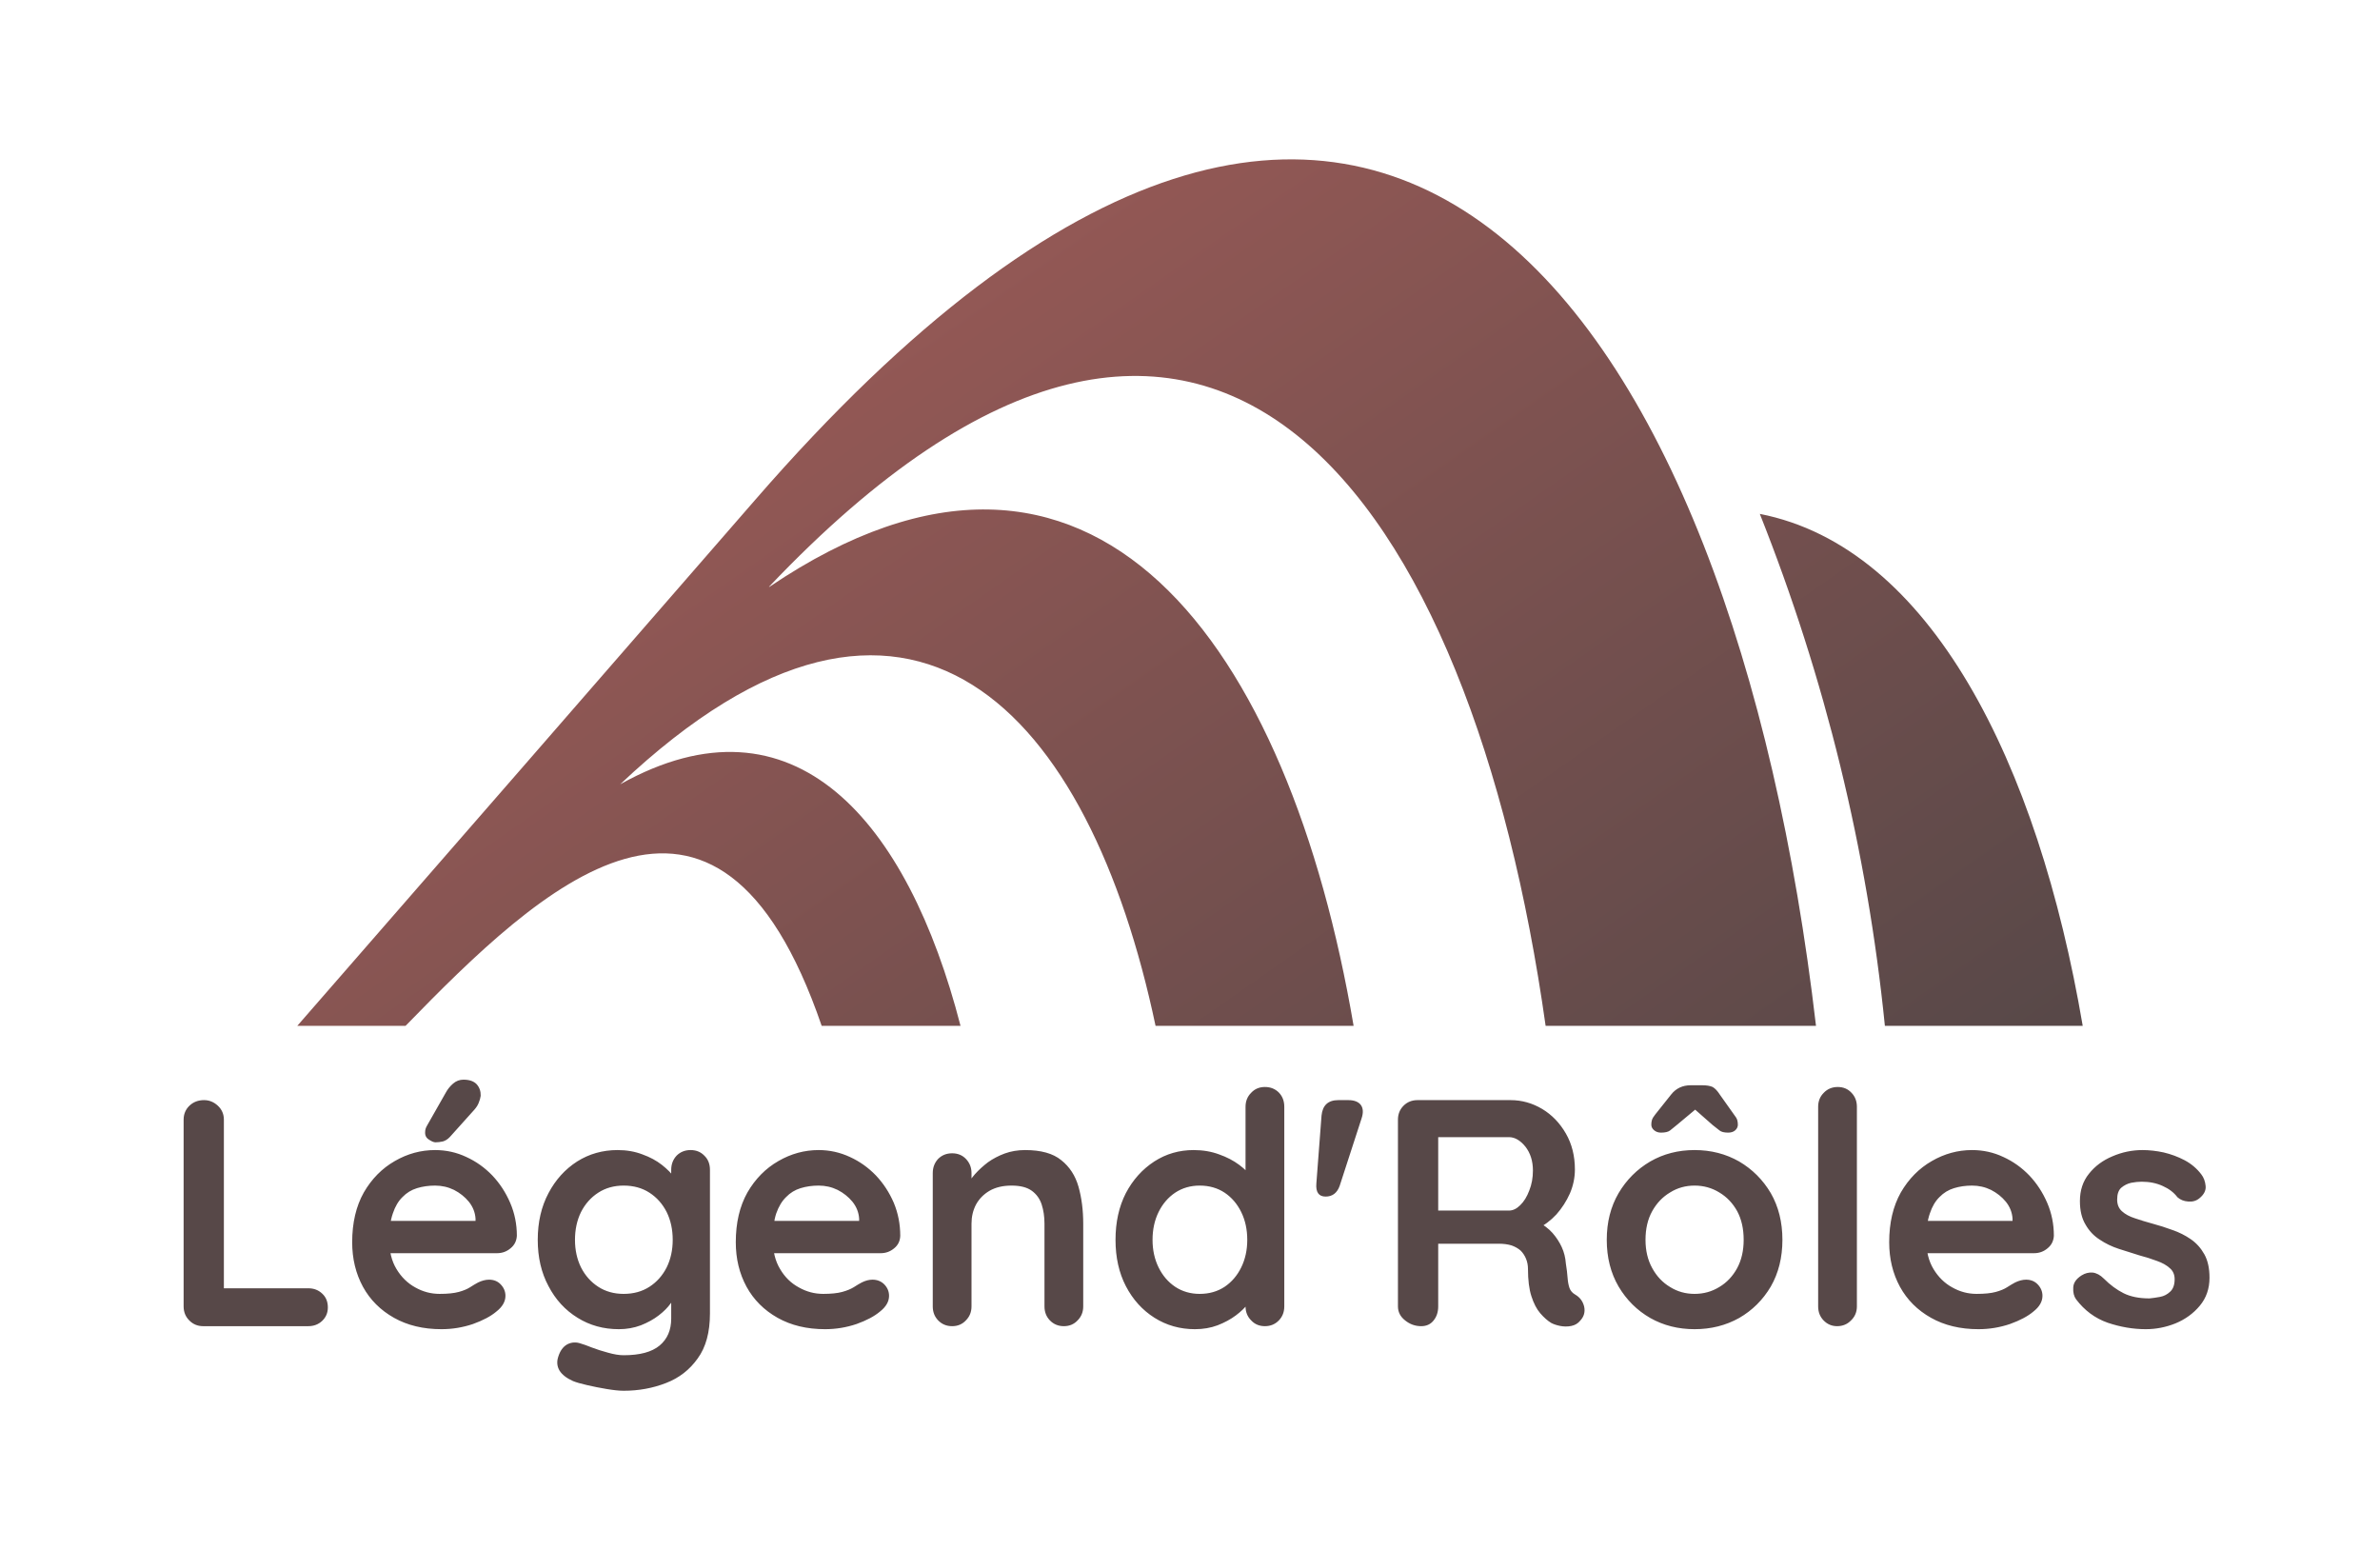 <svg xmlns="http://www.w3.org/2000/svg" version="1.1" xmlns:xlink="http://www.w3.org/1999/xlink" xmlns:svgjs="http://svgjs.dev/svgjs" viewBox="0 0 11.056 7.2"><g transform="matrix(1,0,0,1,0.74,5.015)"><g><path d=" M 0.692 0.969 Q 0.731 0.969 0.757 0.994 Q 0.783 1.018 0.783 1.058 Q 0.783 1.095 0.757 1.12 Q 0.731 1.145 0.692 1.145 L 0.204 1.145 Q 0.165 1.145 0.139 1.118 Q 0.113 1.092 0.113 1.053 L 0.113 0.186 Q 0.113 0.147 0.14 0.121 Q 0.167 0.095 0.208 0.095 Q 0.244 0.095 0.272 0.121 Q 0.3 0.147 0.3 0.186 L 0.3 0.995 L 0.267 0.969 L 0.692 0.969 M 1.311 1.159 Q 1.184 1.159 1.09 1.106 Q 0.996 1.053 0.946 0.962 Q 0.896 0.87 0.896 0.755 Q 0.896 0.62 0.95 0.524 Q 1.005 0.429 1.094 0.378 Q 1.182 0.327 1.281 0.327 Q 1.358 0.327 1.426 0.359 Q 1.494 0.39 1.547 0.445 Q 1.599 0.5 1.63 0.572 Q 1.661 0.644 1.661 0.725 Q 1.659 0.761 1.632 0.783 Q 1.605 0.806 1.569 0.806 L 0.996 0.806 L 0.951 0.656 L 1.502 0.656 L 1.469 0.685 L 1.469 0.645 Q 1.466 0.602 1.438 0.567 Q 1.41 0.533 1.369 0.512 Q 1.328 0.492 1.281 0.492 Q 1.236 0.492 1.197 0.504 Q 1.158 0.516 1.13 0.545 Q 1.101 0.573 1.085 0.621 Q 1.068 0.669 1.068 0.743 Q 1.068 0.824 1.102 0.88 Q 1.136 0.936 1.189 0.965 Q 1.242 0.995 1.302 0.995 Q 1.358 0.995 1.391 0.986 Q 1.424 0.977 1.444 0.964 Q 1.464 0.951 1.481 0.942 Q 1.508 0.929 1.532 0.929 Q 1.565 0.929 1.586 0.951 Q 1.608 0.974 1.608 1.004 Q 1.608 1.044 1.566 1.077 Q 1.527 1.11 1.457 1.135 Q 1.386 1.159 1.311 1.159 M 1.283 0.291 Q 1.271 0.291 1.252 0.278 Q 1.233 0.266 1.235 0.242 Q 1.235 0.228 1.244 0.213 L 1.331 0.06 Q 1.344 0.036 1.365 0.018 Q 1.386 0 1.413 0 Q 1.455 0 1.475 0.022 Q 1.494 0.044 1.493 0.075 Q 1.491 0.09 1.484 0.107 Q 1.478 0.123 1.464 0.139 L 1.35 0.266 Q 1.335 0.282 1.317 0.287 Q 1.299 0.291 1.283 0.291 M 2.129 0.327 Q 2.192 0.327 2.244 0.347 Q 2.297 0.366 2.335 0.396 Q 2.373 0.426 2.395 0.457 Q 2.417 0.488 2.417 0.509 L 2.378 0.528 L 2.378 0.419 Q 2.378 0.38 2.403 0.353 Q 2.429 0.327 2.468 0.327 Q 2.507 0.327 2.532 0.353 Q 2.558 0.378 2.558 0.419 L 2.558 1.086 Q 2.558 1.217 2.501 1.295 Q 2.445 1.374 2.354 1.409 Q 2.262 1.445 2.157 1.445 Q 2.127 1.445 2.079 1.437 Q 2.031 1.429 1.988 1.419 Q 1.944 1.409 1.922 1.4 Q 1.877 1.38 1.859 1.351 Q 1.842 1.322 1.853 1.288 Q 1.866 1.245 1.896 1.229 Q 1.926 1.214 1.959 1.226 Q 1.974 1.23 2.009 1.244 Q 2.043 1.257 2.084 1.268 Q 2.126 1.28 2.157 1.28 Q 2.27 1.28 2.324 1.235 Q 2.378 1.19 2.378 1.11 L 2.378 0.98 L 2.396 0.993 Q 2.396 1.013 2.375 1.04 Q 2.355 1.068 2.32 1.095 Q 2.285 1.122 2.237 1.141 Q 2.189 1.159 2.135 1.159 Q 2.028 1.159 1.943 1.106 Q 1.857 1.053 1.808 0.959 Q 1.758 0.866 1.758 0.744 Q 1.758 0.621 1.808 0.527 Q 1.857 0.434 1.941 0.38 Q 2.025 0.327 2.129 0.327 M 2.157 0.492 Q 2.09 0.492 2.039 0.525 Q 1.988 0.558 1.959 0.615 Q 1.931 0.672 1.931 0.744 Q 1.931 0.815 1.959 0.872 Q 1.988 0.929 2.039 0.962 Q 2.09 0.995 2.157 0.995 Q 2.226 0.995 2.277 0.962 Q 2.328 0.929 2.357 0.872 Q 2.385 0.815 2.385 0.744 Q 2.385 0.672 2.357 0.615 Q 2.328 0.558 2.277 0.525 Q 2.226 0.492 2.157 0.492 M 3.093 1.159 Q 2.966 1.159 2.872 1.106 Q 2.778 1.053 2.728 0.962 Q 2.678 0.87 2.678 0.755 Q 2.678 0.62 2.732 0.524 Q 2.787 0.429 2.876 0.378 Q 2.964 0.327 3.063 0.327 Q 3.139 0.327 3.208 0.359 Q 3.276 0.39 3.329 0.445 Q 3.381 0.5 3.412 0.572 Q 3.442 0.644 3.442 0.725 Q 3.441 0.761 3.414 0.783 Q 3.387 0.806 3.351 0.806 L 2.778 0.806 L 2.733 0.656 L 3.284 0.656 L 3.251 0.685 L 3.251 0.645 Q 3.248 0.602 3.22 0.567 Q 3.192 0.533 3.151 0.512 Q 3.11 0.492 3.063 0.492 Q 3.018 0.492 2.979 0.504 Q 2.94 0.516 2.912 0.545 Q 2.883 0.573 2.866 0.621 Q 2.85 0.669 2.85 0.743 Q 2.85 0.824 2.884 0.88 Q 2.917 0.936 2.971 0.965 Q 3.024 0.995 3.084 0.995 Q 3.139 0.995 3.172 0.986 Q 3.205 0.977 3.226 0.964 Q 3.246 0.951 3.263 0.942 Q 3.289 0.929 3.313 0.929 Q 3.346 0.929 3.368 0.951 Q 3.39 0.974 3.39 1.004 Q 3.39 1.044 3.348 1.077 Q 3.309 1.11 3.239 1.135 Q 3.168 1.159 3.093 1.159 M 4.022 0.327 Q 4.133 0.327 4.19 0.374 Q 4.248 0.42 4.27 0.497 Q 4.292 0.575 4.292 0.669 L 4.292 1.053 Q 4.292 1.092 4.266 1.118 Q 4.241 1.145 4.202 1.145 Q 4.163 1.145 4.137 1.118 Q 4.112 1.092 4.112 1.053 L 4.112 0.669 Q 4.112 0.62 4.099 0.58 Q 4.086 0.54 4.053 0.516 Q 4.02 0.492 3.959 0.492 Q 3.899 0.492 3.857 0.516 Q 3.816 0.54 3.794 0.58 Q 3.773 0.62 3.773 0.669 L 3.773 1.053 Q 3.773 1.092 3.747 1.118 Q 3.722 1.145 3.683 1.145 Q 3.644 1.145 3.618 1.118 Q 3.593 1.092 3.593 1.053 L 3.593 0.434 Q 3.593 0.395 3.618 0.368 Q 3.644 0.342 3.683 0.342 Q 3.722 0.342 3.747 0.368 Q 3.773 0.395 3.773 0.434 L 3.773 0.498 L 3.75 0.494 Q 3.764 0.468 3.789 0.439 Q 3.815 0.41 3.849 0.384 Q 3.884 0.359 3.927 0.343 Q 3.971 0.327 4.022 0.327 M 5.136 0.034 Q 5.175 0.034 5.201 0.06 Q 5.226 0.086 5.226 0.126 L 5.226 1.053 Q 5.226 1.092 5.201 1.118 Q 5.175 1.145 5.136 1.145 Q 5.097 1.145 5.072 1.118 Q 5.046 1.092 5.046 1.053 L 5.046 0.98 L 5.079 0.993 Q 5.079 1.013 5.058 1.04 Q 5.037 1.068 5.001 1.095 Q 4.965 1.122 4.916 1.141 Q 4.868 1.159 4.811 1.159 Q 4.707 1.159 4.623 1.106 Q 4.539 1.053 4.49 0.959 Q 4.442 0.866 4.442 0.744 Q 4.442 0.621 4.49 0.527 Q 4.539 0.434 4.622 0.38 Q 4.704 0.327 4.805 0.327 Q 4.869 0.327 4.923 0.347 Q 4.977 0.366 5.017 0.396 Q 5.057 0.426 5.078 0.457 Q 5.1 0.488 5.1 0.509 L 5.046 0.528 L 5.046 0.126 Q 5.046 0.087 5.072 0.061 Q 5.097 0.034 5.136 0.034 M 4.833 0.995 Q 4.899 0.995 4.949 0.962 Q 4.998 0.929 5.026 0.872 Q 5.054 0.815 5.054 0.744 Q 5.054 0.672 5.026 0.615 Q 4.998 0.558 4.949 0.525 Q 4.899 0.492 4.833 0.492 Q 4.769 0.492 4.719 0.525 Q 4.67 0.558 4.642 0.615 Q 4.614 0.672 4.614 0.744 Q 4.614 0.815 4.642 0.872 Q 4.67 0.929 4.719 0.962 Q 4.769 0.995 4.833 0.995 M 5.399 0.167 Q 5.406 0.095 5.477 0.095 L 5.523 0.095 Q 5.565 0.095 5.582 0.118 Q 5.598 0.141 5.585 0.18 L 5.483 0.494 Q 5.465 0.543 5.418 0.543 Q 5.37 0.543 5.375 0.482 L 5.399 0.167 M 5.862 1.145 Q 5.82 1.145 5.787 1.118 Q 5.754 1.092 5.754 1.053 L 5.754 0.186 Q 5.754 0.147 5.78 0.121 Q 5.806 0.095 5.845 0.095 L 6.277 0.095 Q 6.355 0.095 6.424 0.136 Q 6.492 0.177 6.534 0.25 Q 6.576 0.323 6.576 0.417 Q 6.576 0.474 6.553 0.528 Q 6.529 0.582 6.49 0.626 Q 6.45 0.669 6.4 0.693 L 6.402 0.659 Q 6.444 0.681 6.472 0.712 Q 6.499 0.743 6.515 0.778 Q 6.531 0.813 6.534 0.854 Q 6.54 0.891 6.542 0.92 Q 6.544 0.948 6.551 0.968 Q 6.558 0.987 6.577 0.998 Q 6.61 1.017 6.619 1.054 Q 6.627 1.091 6.601 1.119 Q 6.585 1.139 6.559 1.144 Q 6.534 1.149 6.508 1.144 Q 6.483 1.139 6.466 1.13 Q 6.441 1.115 6.415 1.085 Q 6.39 1.056 6.374 1.006 Q 6.358 0.957 6.358 0.879 Q 6.358 0.854 6.349 0.832 Q 6.34 0.81 6.324 0.794 Q 6.307 0.779 6.282 0.77 Q 6.256 0.762 6.222 0.762 L 5.919 0.762 L 5.941 0.728 L 5.941 1.053 Q 5.941 1.092 5.92 1.118 Q 5.899 1.145 5.862 1.145 M 5.92 0.608 L 6.27 0.608 Q 6.297 0.608 6.322 0.583 Q 6.348 0.558 6.364 0.515 Q 6.381 0.473 6.381 0.422 Q 6.381 0.356 6.346 0.311 Q 6.31 0.267 6.27 0.267 L 5.923 0.267 L 5.941 0.219 L 5.941 0.644 L 5.92 0.608 M 7.54 0.744 Q 7.54 0.867 7.486 0.961 Q 7.431 1.054 7.339 1.107 Q 7.246 1.159 7.132 1.159 Q 7.018 1.159 6.926 1.107 Q 6.834 1.054 6.779 0.961 Q 6.724 0.867 6.724 0.744 Q 6.724 0.621 6.779 0.527 Q 6.834 0.434 6.926 0.38 Q 7.018 0.327 7.132 0.327 Q 7.246 0.327 7.339 0.38 Q 7.431 0.434 7.486 0.527 Q 7.54 0.621 7.54 0.744 M 7.36 0.744 Q 7.36 0.667 7.33 0.611 Q 7.299 0.555 7.247 0.524 Q 7.195 0.492 7.132 0.492 Q 7.069 0.492 7.018 0.524 Q 6.966 0.555 6.935 0.611 Q 6.904 0.667 6.904 0.744 Q 6.904 0.819 6.935 0.875 Q 6.966 0.932 7.018 0.963 Q 7.069 0.995 7.132 0.995 Q 7.195 0.995 7.247 0.963 Q 7.299 0.932 7.33 0.875 Q 7.36 0.819 7.36 0.744 M 7.165 0.114 L 7.05 0.21 Q 7.03 0.227 7.018 0.236 Q 7.005 0.246 6.976 0.246 Q 6.957 0.246 6.944 0.235 Q 6.931 0.224 6.931 0.209 Q 6.931 0.197 6.934 0.187 Q 6.937 0.177 6.949 0.162 L 7.023 0.069 Q 7.057 0.026 7.114 0.026 L 7.168 0.026 Q 7.198 0.026 7.216 0.034 Q 7.233 0.044 7.249 0.069 L 7.315 0.162 Q 7.327 0.177 7.33 0.187 Q 7.333 0.197 7.333 0.209 Q 7.333 0.224 7.321 0.235 Q 7.309 0.246 7.288 0.246 Q 7.26 0.246 7.248 0.236 Q 7.236 0.227 7.215 0.21 L 7.089 0.099 L 7.165 0.114 M 7.886 1.053 Q 7.886 1.092 7.859 1.118 Q 7.833 1.145 7.794 1.145 Q 7.757 1.145 7.731 1.118 Q 7.706 1.092 7.706 1.053 L 7.706 0.126 Q 7.706 0.087 7.732 0.061 Q 7.758 0.034 7.797 0.034 Q 7.836 0.034 7.861 0.061 Q 7.886 0.087 7.886 0.126 L 7.886 1.053 M 8.451 1.159 Q 8.324 1.159 8.23 1.106 Q 8.136 1.053 8.086 0.962 Q 8.036 0.87 8.036 0.755 Q 8.036 0.62 8.09 0.524 Q 8.145 0.429 8.234 0.378 Q 8.322 0.327 8.421 0.327 Q 8.498 0.327 8.566 0.359 Q 8.634 0.39 8.687 0.445 Q 8.739 0.5 8.77 0.572 Q 8.801 0.644 8.801 0.725 Q 8.799 0.761 8.772 0.783 Q 8.745 0.806 8.709 0.806 L 8.136 0.806 L 8.091 0.656 L 8.642 0.656 L 8.609 0.685 L 8.609 0.645 Q 8.606 0.602 8.578 0.567 Q 8.55 0.533 8.509 0.512 Q 8.468 0.492 8.421 0.492 Q 8.376 0.492 8.337 0.504 Q 8.298 0.516 8.27 0.545 Q 8.241 0.573 8.225 0.621 Q 8.208 0.669 8.208 0.743 Q 8.208 0.824 8.242 0.88 Q 8.276 0.936 8.329 0.965 Q 8.382 0.995 8.442 0.995 Q 8.498 0.995 8.531 0.986 Q 8.564 0.977 8.584 0.964 Q 8.604 0.951 8.621 0.942 Q 8.648 0.929 8.672 0.929 Q 8.705 0.929 8.726 0.951 Q 8.748 0.974 8.748 1.004 Q 8.748 1.044 8.706 1.077 Q 8.667 1.11 8.597 1.135 Q 8.526 1.159 8.451 1.159 M 8.904 1.02 Q 8.889 0.999 8.891 0.966 Q 8.892 0.933 8.93 0.909 Q 8.954 0.894 8.981 0.896 Q 9.008 0.899 9.033 0.924 Q 9.077 0.968 9.125 0.992 Q 9.173 1.016 9.245 1.016 Q 9.267 1.014 9.294 1.009 Q 9.321 1.004 9.341 0.985 Q 9.362 0.966 9.362 0.927 Q 9.362 0.894 9.339 0.875 Q 9.317 0.855 9.28 0.842 Q 9.243 0.828 9.198 0.816 Q 9.152 0.802 9.103 0.786 Q 9.054 0.77 9.014 0.743 Q 8.973 0.717 8.948 0.673 Q 8.922 0.63 8.922 0.564 Q 8.922 0.489 8.964 0.437 Q 9.006 0.384 9.073 0.356 Q 9.14 0.327 9.213 0.327 Q 9.26 0.327 9.311 0.338 Q 9.362 0.35 9.408 0.374 Q 9.455 0.399 9.486 0.44 Q 9.503 0.462 9.506 0.494 Q 9.509 0.525 9.477 0.551 Q 9.455 0.569 9.425 0.566 Q 9.395 0.564 9.375 0.546 Q 9.35 0.513 9.307 0.494 Q 9.264 0.474 9.209 0.474 Q 9.186 0.474 9.16 0.479 Q 9.134 0.485 9.114 0.502 Q 9.095 0.519 9.095 0.557 Q 9.095 0.591 9.117 0.611 Q 9.14 0.632 9.178 0.644 Q 9.216 0.657 9.26 0.669 Q 9.305 0.681 9.351 0.698 Q 9.398 0.714 9.437 0.741 Q 9.476 0.768 9.5 0.811 Q 9.524 0.854 9.524 0.92 Q 9.524 0.996 9.479 1.05 Q 9.434 1.104 9.366 1.132 Q 9.299 1.159 9.228 1.159 Q 9.14 1.159 9.051 1.129 Q 8.963 1.098 8.904 1.02" fill="#574848" fill-rule="nonzero"></path></g><g></g><g clip-path="url(#SvgjsClipPath1001)"><g clip-path="url(#SvgjsClipPath1000b2ecd2ca-1fd8-4475-a631-0a1e2b566bb1)"><path d=" M 2.832 -2.289 C 4.893 -4.46 6.097 -2.685 6.44 -0.25 L 7.696 -0.25 C 7.314 -3.528 5.673 -6.038 2.768 -2.693 C 2.059 -1.878 1.351 -1.064 0.641 -0.25 L 1.144 -0.25 C 1.771 -0.895 2.589 -1.673 3.077 -0.25 L 3.722 -0.25 C 3.477 -1.2 2.95 -1.824 2.141 -1.372 C 3.493 -2.649 4.322 -1.701 4.628 -0.25 L 5.548 -0.25 C 5.249 -2.008 4.345 -3.31 2.834 -2.289 Z M 8.016 -0.25 C 7.934 -1.066 7.738 -1.866 7.435 -2.628 C 8.227 -2.473 8.727 -1.472 8.935 -0.25 Z" fill="url(#gradient-51199e2e-9487-4aae-b0e8-3b4395b1eb0e_0)" transform="matrix(1,0,0,1,0,0)" fill-rule="evenodd"></path></g></g></g><defs><clipPath id="SvgjsClipPath1001"><path d=" M 0.641 -4.275 h 8.293 v 4.025 h -8.293 Z"></path></clipPath><clipPath id="SvgjsClipPath1000b2ecd2ca-1fd8-4475-a631-0a1e2b566bb1"><path d=" M 0.641 -4.275 L 8.935 -4.275 L 8.935 -0.25 L 0.641 -0.25 Z"></path></clipPath><linearGradient id="gradient-51199e2e-9487-4aae-b0e8-3b4395b1eb0e_0" x1="0" x2="1" y1="0" y2="1"><stop stop-color="#b9625d" offset="0"></stop><stop stop-color="#574848" offset="1"></stop></linearGradient></defs></svg>